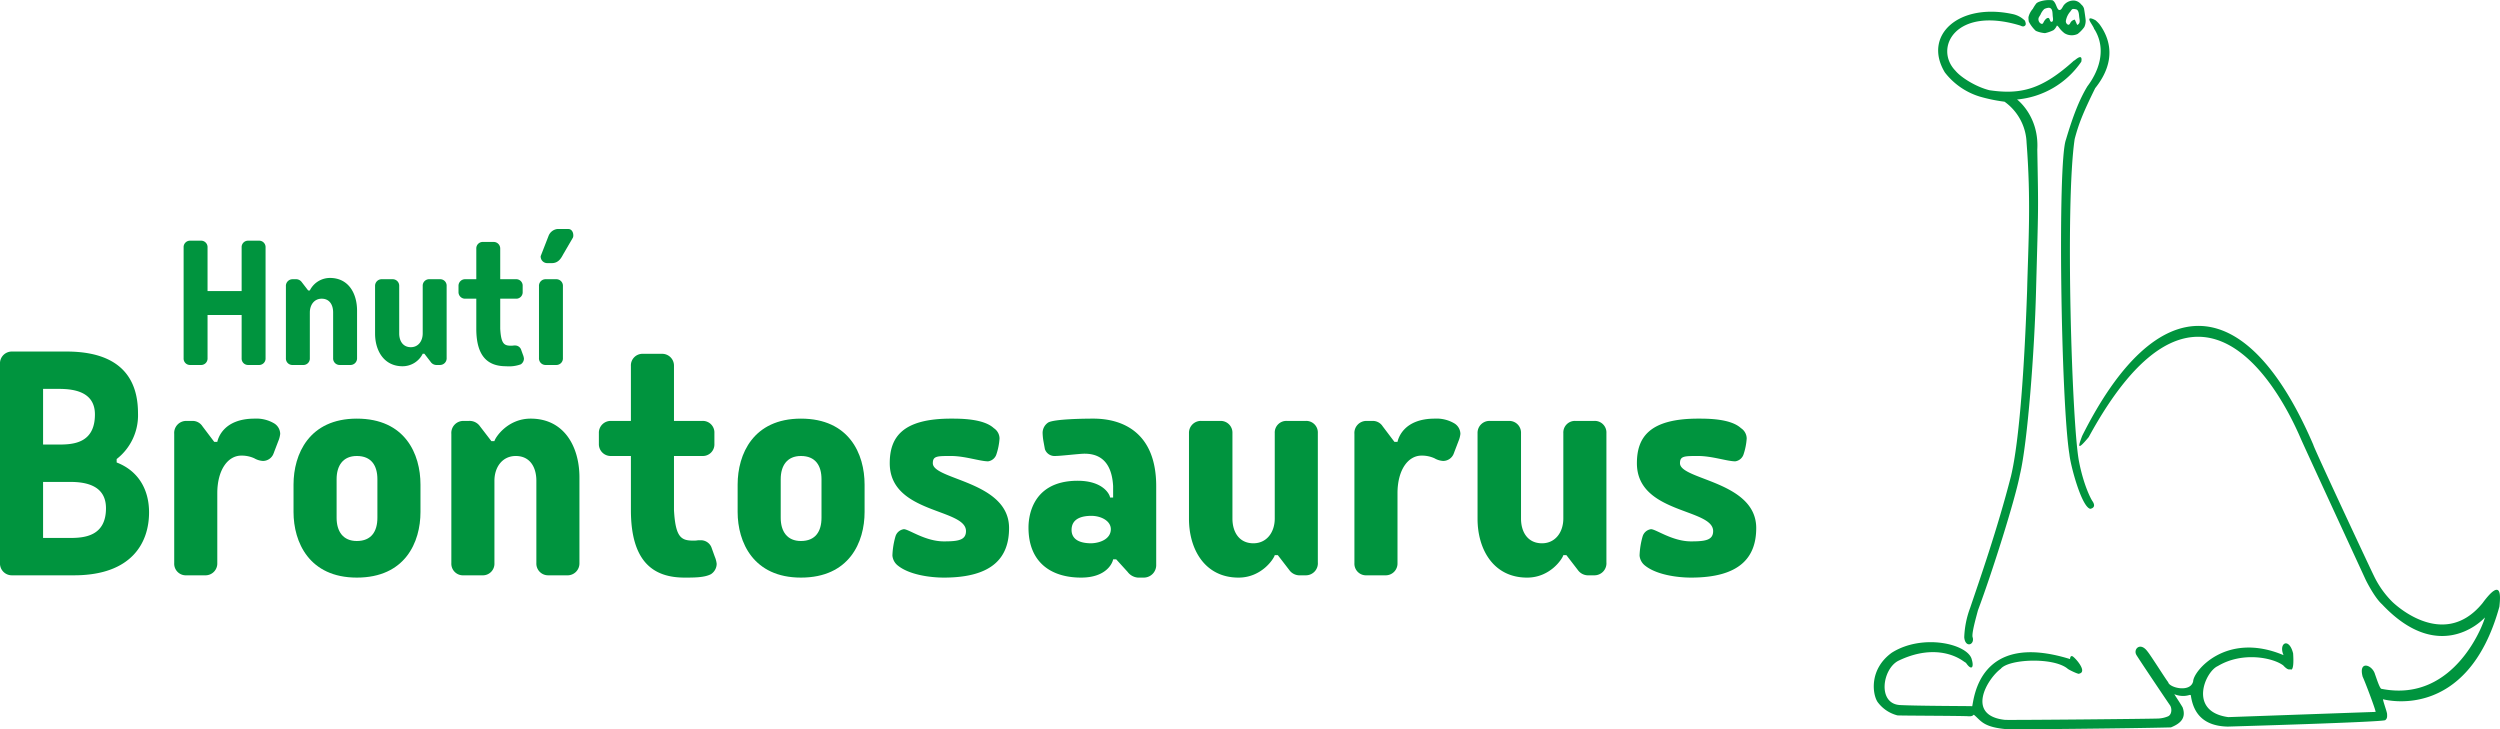 <svg id="Layer_1" data-name="Layer 1" xmlns="http://www.w3.org/2000/svg" xmlns:xlink="http://www.w3.org/1999/xlink" viewBox="0 0 669.232 195.249">
  <defs>
    <style>
      .cls-1 {
        fill: none;
      }

      .cls-2 {
        clip-path: url(#clip-path);
      }

      .cls-3 {
        fill: #00943e;
      }
    </style>
    <clipPath id="clip-path" transform="translate(-58.626 -44.243)">
      <rect class="cls-1" x="503.675" y="0.135" width="765.354" height="283.465"/>
    </clipPath>
  </defs>
  <title>logo_HB_2020_svetle_zelene_leve</title>
  <g class="cls-2">
    <path class="cls-3" d="M592.729,222.416h0m131.073-12.871c-1.597,1.767-12.901,12.03-27.527-3.543-2.069-1.846-4.353-6.516-4.353-6.516s-16.856-36.526-17.427-37.907c-7.791-18.055-29.256-50.719-56.74-.319-3.468,4.192-2.612,2.015-1.754-.316,19.982-39.896,43.936-39.431,61.893,2.39-.009.52,15.647,33.987,16.124,34.878a25.048,25.048,0,0,0,4.958,7.084s13.48,13.48,24.188.427c5.262-7.166,4.846-1.877,4.528.93-8.599,31.204-31.163,24.768-31.163,24.768.103.793,1.06,3.343,1.099,3.931.027.646.095,1.218-.489,1.67-.704.529-41.146,1.696-42.182,1.727-7.1-.167-9.277-4.211-9.861-8.388-.159-.151-.386-.068-.571-.016a5.976,5.976,0,0,1-1.273.199,6.235,6.235,0,0,1-2.549-.463c-.112-.045,1.059,1.614,2.192,3.512,1.125,3.122-.949,4.471-3.128,5.368-10.741.292-43.078.562-43.342.529-7.05-.494-7.465-2.359-9.395-3.902-.229-.064-.142.507-1.595.385-1.449-.121-18.622-.149-18.886-.228a9.512,9.512,0,0,1-5.322-3.607c-1.403-2.163-2.231-8.799,3.831-13.18,8.349-5.261,20.583-2.257,21.414,1.893.621,2.074-.104,3.007-1.562.84-.243-.15-.518-.33-.829-.546-3.322-2.294-9.431-3.82-17.292-.009-4.271,2.203-5.618,11.433.391,11.842,4.988.26,19.26.26,19.395.314.471-1.755,1.659-20.221,26.176-12.624.038-.183.058-.961.637-.756.578.204,4.192,4.155,1.83,4.658-.038.322-2.984-1.114-3.142-1.353-3.829-3.092-15.754-2.574-17.867.067-3.691,2.748-9.396,12.498,1.101,13.659.598.104,40.256-.265,41.171-.361a7.659,7.659,0,0,0,2.549-.597c1.024-.504,1.063-2.204.425-3.039-.199-.251-8.812-13.048-8.987-13.484-.758-1.516,1.108-3.381,2.975-.892.757.836,5.257,8.005,5.587,8.272.22,1.474,5.924,2.926,6.689-.2.064-2.784,8.878-13.466,24.197-7.021-1.425-3.231,1.477-4.888,2.562-.465.367,5.426-.797,4.221-.797,4.221s-.493.481-1.846-1.008c-2.692-2.04-10.883-3.799-17.518.173-3.424,1.525-7.987,12.202,2.8,13.668.384-.011,38.984-1.392,39.419-1.392.268,0-2.935-8.435-3.438-9.406-1.216-4.471,2.615-3.28,3.316-.624.228.545,1.154,3.587,1.66,3.838,20.116,4.046,27.835-18.73,27.728-19.081M598.576,70.876s5.938,4.392,5.42,13.411c.31,17.524.31,13.896-.337,37.793-.391,15.819-2.258,40.703-4.314,49.215-1.26,6.629-7.377,26.017-11.241,36.34-.399,1.577-1.84,6.476-1.38,7.303.473,1.973-2.016,2.801-2.284-.082a24.753,24.753,0,0,1,1.58-7.884c2.526-7.482,7.295-21.067,10.937-35.278,2.269-9.535,3.617-29.547,4.313-49.693.341-13.449,1.068-23.818-.146-39.579a14.074,14.074,0,0,0-5.893-10.952,43.836,43.836,0,0,1-6.685-1.385,18.708,18.708,0,0,1-9.299-6.46c-5.943-9.847,3.622-18.714,18.133-15.618a6.572,6.572,0,0,1,3.307,1.775c.185.531.464,1.17-.216,1.475a.762.762,0,0,1-.303.066,1.891,1.891,0,0,1-.715-.239c-17.441-5.315-23.195,6.114-17.364,12.101,1.533,1.85,5.554,4.333,9.099,5.211,8.478,1.248,14.155-.232,22.73-8.021-.486.69,2.392-2.476,1.858.387a23.38,23.38,0,0,1-17.2,10.114m22.087-20.121a9.967,9.967,0,0,0-1.063-1.078s-2.642-1.523-1.296.653c1.35,2.175.541,1.126,1.137,1.99,4.308,7.395-1.858,14.718-2.057,15.064-2.166,3.58-3.874,8.015-5.722,14.253-2.274,5.971-1.343,70.209.929,84.229.305,3.028,3.251,14.052,5.576,14.585,0,0,1.797-.221.637-1.991-.474-.642-2.417-4.374-3.638-10.668-1.89-9.415-3.757-68.831-1.166-86.327,1.065-4.048,2.23-7.001,5.493-13.618,5.915-7.409,3.841-13.422,1.17-17.092m-5.429-1.819c-.081-.61-.068-1.763-.679-2.136a3.05,3.05,0,0,0-.997-.158c-.358.053-.53.45-.728.702a5.008,5.008,0,0,0-1.168,2.39,1,1,0,0,0,.543,1.114c.438.133.584-.439.771-.703a1.752,1.752,0,0,1,1.063-.652l.637,1.435c.887-.413.675-1.194.558-1.992m-7.09-.212c-.118-.875.08-2.387-1.114-2.403a3.286,3.286,0,0,0-1.18.348,4.463,4.463,0,0,0-1.023,1.552,7.065,7.065,0,0,0-.439.715,1.344,1.344,0,0,0,.491,1.579c.545.306.651-.027.874-.463.201-.37.68-1.037,1.184-1.008.463.014.359,1.169.943,1.036.477-.121.305-1.036.264-1.356m8.353-2.196c.077.343.462,2.868.449,3.265a4.033,4.033,0,0,1-.356,1.671,8.679,8.679,0,0,1-1.78,1.86,3.7,3.7,0,0,1-3.505-.17,6.794,6.794,0,0,1-1.247-1.21c-.266-.318-.438-.679-.81-.877a3.446,3.446,0,0,1-.889,1.233,9.499,9.499,0,0,1-2.296.811,7.502,7.502,0,0,1-2.468-.61,8.936,8.936,0,0,1-1.873-2.468,6.421,6.421,0,0,1-.092-1.195,5.192,5.192,0,0,1,1.167-2.231,10.001,10.001,0,0,1,.97-1.486,2.551,2.551,0,0,1,.704-.397,7.886,7.886,0,0,1,3.57-.414c.664.333.941,1.262,1.207,1.874.122.25.319.701.639.743.583.078.927-.984,1.233-1.328a3.324,3.324,0,0,1,2.746-1.207,2.7,2.7,0,0,1,1.873,1.037,2.304,2.304,0,0,1,.758,1.099" transform="translate(-58.626 -44.243)"/>
  </g>
  <g>
    <path class="cls-3" d="M98.528,181.412c0,8.062-4.592,16.838-20.104,16.838H61.79a3.168,3.168,0,0,1-3.164-3.367V141.714A3.168,3.168,0,0,1,61.79,138.346H76.383c8.47,0,19.186,2.449,19.186,16.533A14.838,14.838,0,0,1,89.854,167.125v.918C95.671,170.288,98.528,175.289,98.528,181.412Zm-28.37-18.166h4.286c3.878,0,9.593-.408,9.593-8.062,0-6.021-5.511-6.837-9.593-6.837H70.158Zm16.838,17.043c0-6.123-5.409-7.041-9.593-7.041H70.158v15.001h7.246C81.282,188.249,86.997,187.738,86.997,180.289Z" transform="translate(-58.626 -44.243)"/>
    <path class="cls-3" d="M131.795,165.798a3.05,3.05,0,0,1-2.755,1.837,5.206,5.206,0,0,1-2.347-.715,8.143,8.143,0,0,0-3.47-.714c-3.572,0-6.429,3.776-6.429,10.103v18.676a3.163,3.163,0,0,1-3.266,3.266h-5a3.107,3.107,0,0,1-3.266-3.266v-34.596a3.217,3.217,0,0,1,3.266-3.469h1.531a3.13,3.13,0,0,1,2.755,1.428l3.164,4.185h.816c.204-.919,1.633-6.226,10.001-6.226a9.305,9.305,0,0,1,5.307,1.327,3.349,3.349,0,0,1,1.531,2.755,6.818,6.818,0,0,1-.51,1.939Z" transform="translate(-58.626 -44.243)"/>
    <path class="cls-3" d="M137.202,181.31v-7.348c0-8.164,4.184-17.655,16.94-17.655,12.96,0,17.042,9.491,17.042,17.655v7.348c0,8.062-4.082,17.553-17.042,17.553C141.386,198.862,137.202,189.371,137.202,181.31ZM159.653,182.84V172.533c0-3.674-1.633-6.225-5.511-6.225-3.674,0-5.409,2.551-5.409,6.225V182.84c0,3.674,1.735,6.226,5.409,6.226C158.02,189.066,159.653,186.514,159.653,182.84Z" transform="translate(-58.626 -44.243)"/>
    <path class="cls-3" d="M202.207,172.942c0-3.674-1.735-6.633-5.511-6.633-3.572,0-5.715,2.959-5.715,6.633v22.043a3.107,3.107,0,0,1-3.266,3.266h-5a3.107,3.107,0,0,1-3.266-3.266v-34.596a3.217,3.217,0,0,1,3.266-3.469h1.429a3.369,3.369,0,0,1,2.959,1.428l3.062,3.98h.816c.204-.918,3.47-6.021,9.695-6.021,9.082,0,13.062,7.654,13.062,15.717v22.961a3.189,3.189,0,0,1-3.367,3.266h-5.001a3.139,3.139,0,0,1-3.163-3.266Z" transform="translate(-58.626 -44.243)"/>
    <path class="cls-3" d="M227.514,156.92v-14.696a3.107,3.107,0,0,1,3.266-3.266h5a3.163,3.163,0,0,1,3.266,3.266v14.696h7.553a3.107,3.107,0,0,1,3.266,3.266v2.857a3.107,3.107,0,0,1-3.266,3.266h-7.553V180.799c.408,7.348,1.939,8.164,5.205,8.164,1.326,0,.51-.102,2.041-.102a3.051,3.051,0,0,1,2.756,1.837l.918,2.552a6.811,6.811,0,0,1,.51,1.938,3.346,3.346,0,0,1-1.53,2.755c-1.735.919-4.49.919-7.042.919-8.062,0-14.389-3.878-14.389-18.063V166.309H222.207a3.163,3.163,0,0,1-3.266-3.266V160.186a3.163,3.163,0,0,1,3.266-3.266Z" transform="translate(-58.626 -44.243)"/>
    <path class="cls-3" d="M256.086,181.31v-7.348c0-8.164,4.185-17.655,16.941-17.655,12.96,0,17.042,9.491,17.042,17.655v7.348c0,8.062-4.082,17.553-17.042,17.553C260.271,198.862,256.086,189.371,256.086,181.31ZM278.537,182.84V172.533c0-3.674-1.633-6.225-5.51-6.225-3.674,0-5.409,2.551-5.409,6.225V182.84c0,3.674,1.735,6.226,5.409,6.226C276.904,189.066,278.537,186.514,278.537,182.84Z" transform="translate(-58.626 -44.243)"/>
    <path class="cls-3" d="M299.049,195.699a3.804,3.804,0,0,1-1.531-2.756,21.087,21.087,0,0,1,.816-5.103,2.741,2.741,0,0,1,2.245-1.938c1.327,0,5.715,3.266,10.716,3.266,3.775,0,5.918-.307,5.918-2.756,0-6.123-20.41-4.592-20.41-18.165,0-6.939,3.368-11.94,16.431-11.94,2.552,0,8.675,0,11.43,2.552a3.347,3.347,0,0,1,1.53,2.755,16.803,16.803,0,0,1-.816,4.185,2.74,2.74,0,0,1-2.244,1.938c-2.144,0-6.226-1.428-9.899-1.428-3.776,0-4.898,0-4.898,1.938,0,4.49,20.41,4.796,20.41,17.349,0,7.857-4.388,13.267-17.45,13.267C307.416,198.862,302.008,198.046,299.049,195.699Z" transform="translate(-58.626 -44.243)"/>
    <path class="cls-3" d="M368.133,195.393a3.336,3.336,0,0,1-3.266,3.47h-1.633a3.801,3.801,0,0,1-2.755-1.53L357.418,193.964h-.816c-.102.816-1.633,4.898-8.572,4.898-8.164,0-14.083-4.185-14.083-13.368,0-1.531.103-12.553,13.165-12.553,6.734,0,8.572,3.572,8.674,4.49h.816v-3.062c-.408-7.348-4.389-8.675-7.654-8.675-1.326,0-6.326.613-7.857.613a2.715,2.715,0,0,1-2.756-1.838l-.408-2.244a15.317,15.317,0,0,1-.203-2.144,3.346,3.346,0,0,1,1.53-2.755c1.735-.919,9.491-1.021,12.042-1.021,8.062,0,16.838,3.879,16.838,18.063Zm-12.144-9.49c0-2.246-2.653-3.572-5.204-3.572-2.552,0-5.307.715-5.307,3.775,0,1.327.611,3.572,5.307,3.572C353.438,189.576,355.989,188.352,355.989,185.903Z" transform="translate(-58.626 -44.243)"/>
    <path class="cls-3" d="M388.541,183.045c0,3.674,1.838,6.633,5.613,6.633,3.572,0,5.715-2.959,5.715-6.633V160.186a3.106,3.106,0,0,1,3.266-3.266h5a3.106,3.106,0,0,1,3.266,3.266v34.595a3.218,3.218,0,0,1-3.266,3.47H406.707a3.368,3.368,0,0,1-2.96-1.429l-3.062-3.979h-.816c-.204.918-3.47,6.021-9.695,6.021-9.082,0-13.266-7.653-13.266-15.716V160.186a3.188,3.188,0,0,1,3.367-3.266h5.103a3.139,3.139,0,0,1,3.163,3.266Z" transform="translate(-58.626 -44.243)"/>
    <path class="cls-3" d="M447.729,165.798a3.049,3.049,0,0,1-2.755,1.837,5.207,5.207,0,0,1-2.348-.715,8.145,8.145,0,0,0-3.47-.714c-3.571,0-6.429,3.776-6.429,10.103v18.676a3.163,3.163,0,0,1-3.266,3.266h-5.001a3.107,3.107,0,0,1-3.266-3.266v-34.596a3.218,3.218,0,0,1,3.266-3.469h1.53a3.13,3.13,0,0,1,2.756,1.428l3.164,4.185h.816c.203-.919,1.633-6.226,10-6.226a9.303,9.303,0,0,1,5.307,1.327,3.348,3.348,0,0,1,1.531,2.755,6.849,6.849,0,0,1-.51,1.939Z" transform="translate(-58.626 -44.243)"/>
    <path class="cls-3" d="M465.791,183.045c0,3.674,1.836,6.633,5.612,6.633,3.571,0,5.715-2.959,5.715-6.633V160.186a3.107,3.107,0,0,1,3.266-3.266h5.001a3.107,3.107,0,0,1,3.266,3.266v34.595a3.219,3.219,0,0,1-3.266,3.47h-1.43a3.368,3.368,0,0,1-2.959-1.429l-3.062-3.979h-.816c-.204.918-3.47,6.021-9.694,6.021-9.083,0-13.268-7.653-13.268-15.716V160.186a3.19,3.19,0,0,1,3.368-3.266H462.627a3.141,3.141,0,0,1,3.164,3.266Z" transform="translate(-58.626 -44.243)"/>
    <path class="cls-3" d="M499.057,195.699a3.803,3.803,0,0,1-1.53-2.756,21.14,21.14,0,0,1,.816-5.103,2.74,2.74,0,0,1,2.245-1.938c1.326,0,5.715,3.266,10.715,3.266,3.776,0,5.92-.307,5.92-2.756,0-6.123-20.41-4.592-20.41-18.165,0-6.939,3.367-11.94,16.43-11.94,2.551,0,8.674,0,11.43,2.552a3.351,3.351,0,0,1,1.531,2.755,16.855,16.855,0,0,1-.816,4.185,2.741,2.741,0,0,1-2.246,1.938c-2.143,0-6.225-1.428-9.898-1.428-3.775,0-4.898,0-4.898,1.938,0,4.49,20.41,4.796,20.41,17.349,0,7.857-4.389,13.267-17.451,13.267C507.426,198.862,502.017,198.046,499.057,195.699Z" transform="translate(-58.626 -44.243)"/>
  </g>
  <g>
    <path class="cls-3" d="M123.311,128.568h-9.126v11.564a1.726,1.726,0,0,1-1.814,1.814h-2.834a1.712,1.712,0,0,1-1.757-1.814v-29.647a1.712,1.712,0,0,1,1.757-1.814h2.834a1.726,1.726,0,0,1,1.814,1.814v11.677h9.126V110.485a1.712,1.712,0,0,1,1.757-1.814h2.834a1.726,1.726,0,0,1,1.814,1.814v29.647a1.726,1.726,0,0,1-1.814,1.814h-2.834a1.712,1.712,0,0,1-1.757-1.814Z" transform="translate(-58.626 -44.243)"/>
    <path class="cls-3" d="M147.803,127.887c0-2.041-.964-3.685-3.061-3.685-1.984,0-3.175,1.644-3.175,3.685V140.131a1.726,1.726,0,0,1-1.814,1.814h-2.777a1.726,1.726,0,0,1-1.814-1.814V120.915a1.788,1.788,0,0,1,1.814-1.927h.793a1.872,1.872,0,0,1,1.644.793l1.701,2.211h.453a6.02,6.02,0,0,1,5.385-3.345c5.045,0,7.256,4.251,7.256,8.73V140.131a1.771,1.771,0,0,1-1.871,1.814h-2.778a1.744,1.744,0,0,1-1.757-1.814Z" transform="translate(-58.626 -44.243)"/>
    <path class="cls-3" d="M165.491,133.499c0,2.041,1.021,3.685,3.118,3.685,1.984,0,3.174-1.644,3.174-3.685V120.801a1.726,1.726,0,0,1,1.814-1.814H176.375a1.726,1.726,0,0,1,1.814,1.814v19.217a1.788,1.788,0,0,1-1.814,1.927h-.793a1.871,1.871,0,0,1-1.644-.793l-1.701-2.211h-.454a6.02,6.02,0,0,1-5.385,3.345c-5.045,0-7.369-4.251-7.369-8.73V120.801a1.772,1.772,0,0,1,1.871-1.814h2.834a1.744,1.744,0,0,1,1.757,1.814Z" transform="translate(-58.626 -44.243)"/>
    <path class="cls-3" d="M186.128,118.987v-8.163a1.726,1.726,0,0,1,1.814-1.814h2.777a1.757,1.757,0,0,1,1.814,1.814v8.163H196.728a1.725,1.725,0,0,1,1.814,1.814v1.587a1.726,1.726,0,0,1-1.814,1.814H192.533v8.049c.227,4.082,1.077,4.535,2.891,4.535.737,0,.284-.057,1.134-.057a1.695,1.695,0,0,1,1.531,1.021l.51,1.417a3.797,3.797,0,0,1,.283,1.077,1.861,1.861,0,0,1-.85,1.531,9.246,9.246,0,0,1-3.912.51c-4.478,0-7.993-2.154-7.993-10.034v-8.049h-2.948a1.757,1.757,0,0,1-1.814-1.814v-1.587a1.757,1.757,0,0,1,1.814-1.814Z" transform="translate(-58.626 -44.243)"/>
    <path class="cls-3" d="M209.314,140.075a1.76,1.76,0,0,1-1.758,1.871H204.666a1.76,1.76,0,0,1-1.758-1.871v-19.217a1.76,1.76,0,0,1,1.758-1.871h2.891a1.76,1.76,0,0,1,1.758,1.871Zm.057-27.72c-.511.964-1.247,2.324-3.005,2.324h-1.247a1.759,1.759,0,0,1-1.757-1.871l2.097-5.385a2.888,2.888,0,0,1,2.324-1.871h3.005c.851,0,1.304.85,1.304,1.644a1.44,1.44,0,0,1-.113.68Z" transform="translate(-58.626 -44.243)"/>
  </g>
</svg>
